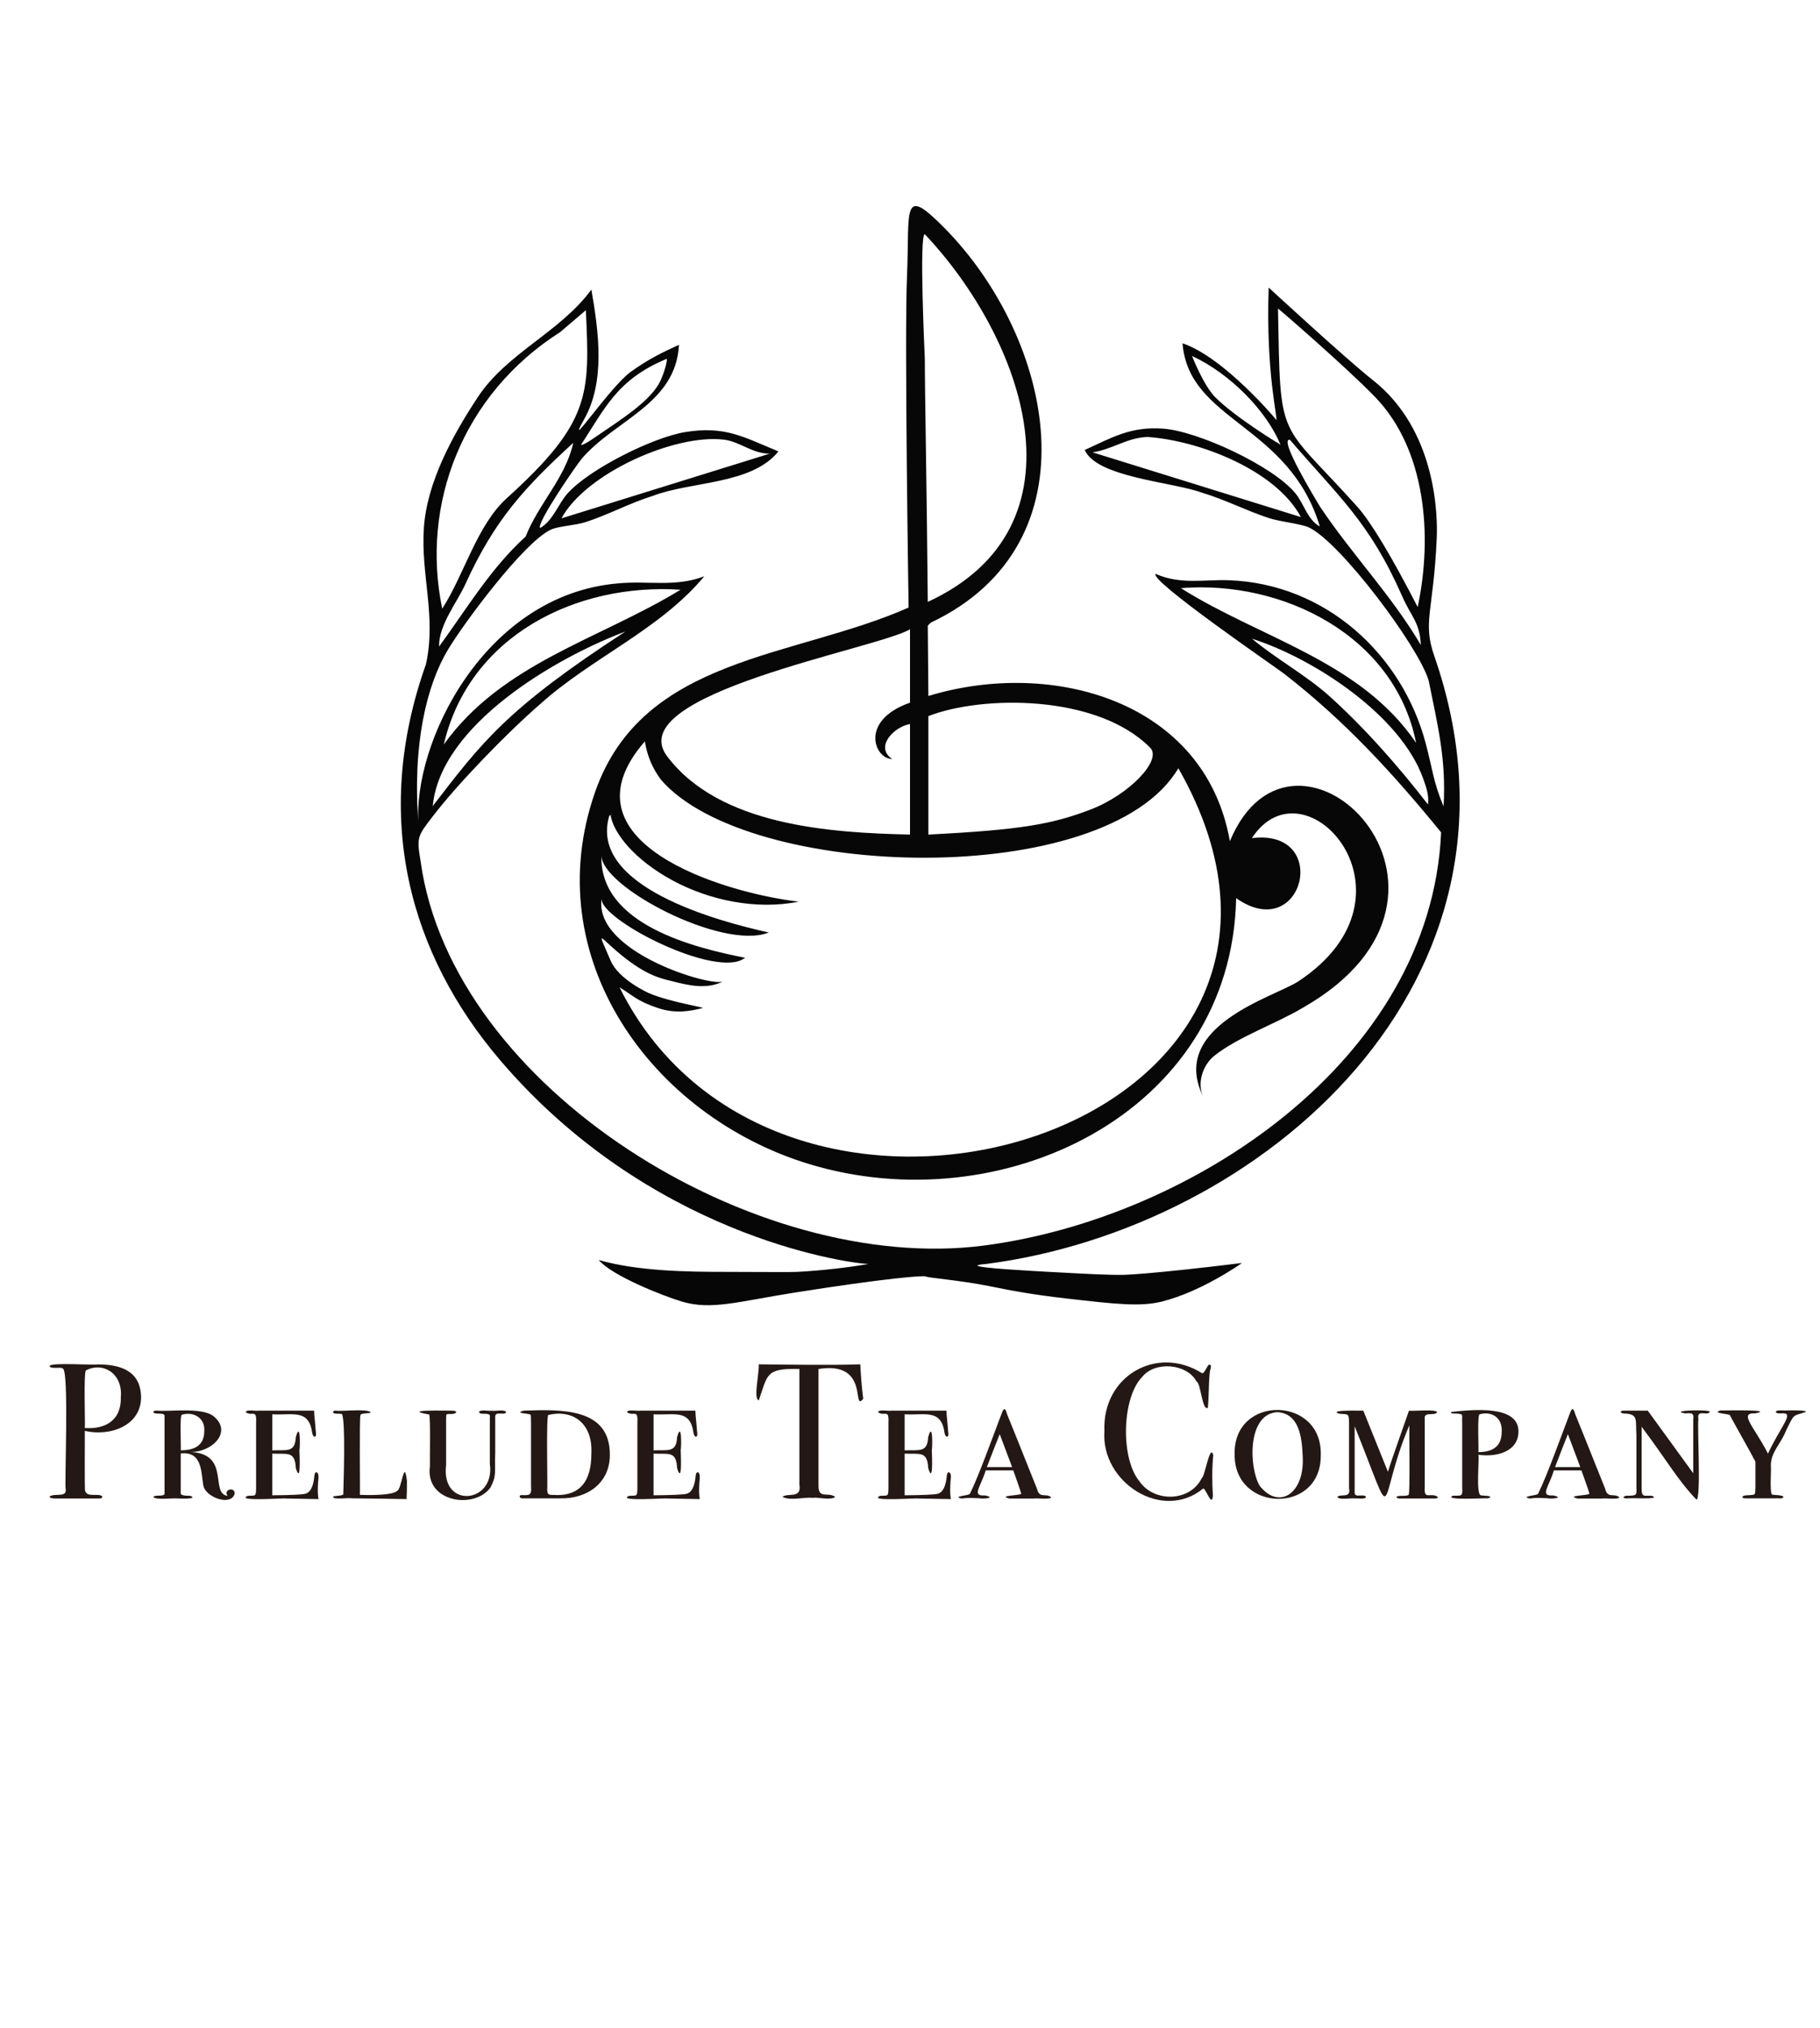 <svg viewBox="0 0 614 684" xmlns="http://www.w3.org/2000/svg">
  <defs>
    <style>
      .cls-1 {
        fill: #070707;
      }

      .cls-2 {
        fill: #231815;
      }

      .cls-3 {
        fill: #060606;
      }
    </style>
  </defs>
  <g data-name="ロゴ編集用" id="_ロゴ編集用">
    <g>
      <path d="M414.92,283.74c-8.31-47.3-59.92-61.74-101.72-49q-.2-23.73-.2-23.73c0-.06,1.03-1.02,1.08-1.04,56.41-26.8,41.17-95.81,4.71-132.9-14.8-15.06-11.82-6.58-12.8,15.94-.91,20.98.54,111.9.54,111.9-38.54,17.1-89.63,16.37-105.71,62.05-19.71,55.97,18.95,109.39,72.01,125.61,64.63,19.74,142.66-16.64,144.2-89.64,22.68,15.92,32.25-23.59,5.32-20.25,17.86-27.48,59.63,19.33,15.63,48.33-7.88,5.19-44,15-32,39-2.22-4.45-.36-10.7,3.72-13.95,8.04-6.4,20.94-10.82,30.04-16.29,67.81-38.85-3.2-108.19-24.84-56.02ZM313.2,241.53c17.88-7.01,56.8-7.53,74.82,10.65,4.15,4.18-7.08,15.84-20.02,20.82-13,5-23.54,6.89-54.8,8.48v-39.95ZM312,79c33.12,35.08,56.35,98.49,1,124-.36-40.73-1-70-1-82,0-.27-2-42,0-42ZM307,212.23v24.77c-17.19,6-12,19-6,19-6-4,.47-10.82,6-11.81v37.29c-26.68-.6-64.24-2.92-81.95-26.42-15.86-21.05,71.08-36.26,81.95-42.82ZM209,333c4.63,2.79,5.78,4.59,13,7,6,2,11,1,15,0,2,0-11-2-18-5,0,0-10.23-4.51-13-11-3.87-9.06-4.19-8.81,0-5,11,10,16.67,10.91,21,12,5.22,1.32,11.32,2.84,17,0-4,2-44-10-41-28-1.16,6.97,39.07,27.58,48.36,20.03-16.46-3.24-49.36-11.03-48.45-34.63-.41,10.59,40.92,32.34,56.44,26.11-17.15-3.81-61-15.48-53.78-39.42.2-.05.33-.09.43-.14-.02-.39.52-.23,0,0,0,.02,0,.03,0,.05,1,6,8,15,21,22,12.26,6.6,28,10,42.47,7.11-25.81-3.01-81.46-20.19-51.92-54.06.78,4.85,2.51,9,5.45,12.95,29.47,34.11,150.29,37.3,174.53-3.89,69.58,121.97-133.9,183.7-188.53,73.89Z" class="cls-1"></path>
      <path d="M332.38,426.35c93.44-11.91,189.62-95.35,151.5-205.09-4.03-11.59-.29-14.78.82-39.71.33-7.46-.03-36.37-21.52-53.32-9.18-7.24-35.18-31.24-35.18-31.24-1,29,3.23,44.57,2.55,44.64-.06,0-.12-.09-.2-.28.35.37-17.21-20.73-31.41-25.57,2.08,26.41,35.89,27.18,46.32,61.79-4.28-2.39-5.22-7.49-8.24-11.19-7.52-9.2-32.91-21.01-44.75-21.82-10.8-.74-16.93,2.92-26.33,7.21,4.08,9.28,29.69,10.78,39.39,14.35,8.13,2.43,15.12,6.13,22.79,8.63,3.74,1.22,10.78,1.91,13.39,3.12,10.65,4.93,37.12,40.28,40.47,51.68,3.12,15.43,5.95,26.67,5.03,42.44-3.5-8.33-3.67-12.38-6.01-21.2-8-30.21-33.87-53.87-66.36-55.09-8.36-.31-16.41,1.58-24.75-2.14-2.29,2.2,40.37,31.4,43.3,33.66,20.45,15.86,36.68,33.54,52.99,53.53-3.48,77.51-85.06,130.45-154.43,139.37-76.74,9.87-179.22-52.93-189.84-129.52-1.39-8.31-1.1-8.5,4.09-15.27,8.59-11.22,25.45-28.53,36.21-37.83,17.33-15.62,40.54-25.18,55.39-43.14-9.6,3.76-19.21,1.44-29.02,2.4-45.35,3.79-69.57,54.31-67.38,81.48-2.19-27.26,2.81-47.26,9.9-59.08,5.59-9.31,25.53-36.09,34.63-40.47,2.65-1.27,8.36-1.46,11.8-2.58,7.68-2.48,14.85-6.41,22.6-8.82,13.05-5.02,33.44-3.77,42.48-15.04-11.88-4.89-18.07-8.72-31.53-6.5-10.87,1.79-32.19,12.43-39.56,20.62-3.2,3.55-4.99,9.33-9.31,11.72-1.36-1.48,12.31-21.36,14.1-23.44,11.24-13.11,31.7-18.35,32.75-38.35-5.59,2.58-10.06,4.67-16.22,9.08-7.02,5.02-22.84,28.6-15.73,15.96s4.9-29.28,2.4-43.67c-10.59,14.43-28.43,21.32-38.3,36.26-8.47,12.81-17.15,28.66-18.21,44.05-1.1,16,4.27,29.85.7,46.04-18.54,52.19-5.1,98.19,24.92,133.44,49.94,58.64,115.37,68.36,124.34,68.88-6.98,1.16-15.02,2.15-23.96,2.64-2.58.14-12.3,0-24,0-13,0-29.74-.21-43-4,4.38,5.27,21.57,12.07,28,14,10,3,19,0,38-3,30.37-4.8,43.73-5.91,44.4-5.43.6.43,11.46,1.25,21.33,3.23,7.44,1.5,13.96,2.79,26.27,4.2,16.47,1.88,24.71,2.82,32,1,13.56-3.39,27-13,27-13-31.47,3.87-40,4-40,4-5.03.08-11.69-.28-25-1-6.83-.37-24.22-1.31-24.21-2.14,0-.3,2.33-.48,2.58-.51ZM368.58,152.56c6.52-.92,11.72-4.98,18.52-5.18,17.12,1.14,43.17,10.98,51.77,27.01l-70.29-21.83ZM410,134c-4-4-7.86-13.94-7.86-13.94,12.86,5.94,25.1,18.46,29.86,29.94,0,0-15-9-22-16ZM445.26,170.79c-1.34-2.3-14.06-23.01-10.12-22.49,16.36,19.1,26.86,27.7,37.86,52.7,3.2,7.28,5.94,8.73,6.34,16.54-10.08-17.02-23.09-30.31-34.08-46.75ZM478.28,204.75q-13.28-25.75-20.28-33.75c-27-30-26-21-26.85-66.92,0-.17,23.39,20.08,32.85,29.92,16.9,17.58,19.42,46.42,14.28,70.75ZM477.74,250.56c-18.75-27.69-52.66-35.31-79.34-52.19,34.35-2.79,72.17,16.06,79.34,52.19ZM481.75,271.34c-9.8-12.71-21.82-26.38-33.8-37.03-7.72-6.79-17.67-12.27-25.58-18.89,20.82,6.64,50.11,25.76,57.75,47.17.93,2.61,2.06,5.64,1.63,8.75ZM229.59,198.9c-27.35,16.75-60.16,24.72-79.87,52.2,8.53-36.6,44.5-54.52,79.87-52.2ZM211,213c-40,26-48.39,37.27-65.01,58.87,2.59-27.41,41.55-50.07,65.01-58.87ZM244.24,148.29c5.39.65,9.68,4.8,15.47,4.71l-70.29,21.83c8.12-15.11,38.12-28.55,54.82-26.54ZM225,121s-.03,2.4-2,7c-3,7-13.11,13.23-23,20-3.69,2.53-4,2-4,2,8-12,12-22,29-29ZM177.33,180.97c-11.82,10.73-19.86,24.32-29.2,37.1-.17-7.2,6.04-14.84,8.88-21.07,10-22,20.26-32.82,36.38-47.64-2.54,11.71-11.83,20.71-16.05,31.61ZM189,112s8.64-7.38,8.64-7.38c1.36,28.38,1.7,37.75-26.64,63.38-10.16,9.19-14.41,25.89-21.81,37.28-7.31-35.17,6.81-72.28,39.81-93.28Z" class="cls-3"></path>
    </g>
  </g>
  <g data-name="レイヤー 4" id="_レイヤー_4">
    <g>
      <path d="M47.59,471.03c.17,9.75-10.33,13.57-18.98,11.57.07.88-.15,20.15.13,20.34.83,2.27,4.7.47,5.79,1.82.08.71-1.03.68-1.56.65-2.19.02-8.13-.01-14.3,0-1.3,0-1.95-.22-1.95-.65,1.62-1.29,5.7.44,5.46-2.34-.52-1.2,1.27-41.36-1.1-40.88-.65-.6-3.94.33-4.36-.78.12-1.34,15.1-.24,16.12-.58,8.55-.01,14.5,2.59,14.76,10.86ZM40.77,471.1c.62-7.93-6.05-11.89-11.77-8.9-.84.48-.2,18.28-.39,19.43,6.89.48,12.41-2.52,12.15-10.53Z" class="cls-2"></path>
      <path d="M79.18,503.73c-1.16,4.5-10.08,1.24-10.62-2.9-.73-4.02-.23-11.46-7.58-10.62v13.39c-.13.61.96.91,3.26.91,2.72,1.16-3.18.93-3.85.91-2.27-.26-7.04.57-8.65-.42.23-1.1,3.98.06,3.77-1.4,0,0,0-25.67,0-25.67.41-1.98-3.41-.51-3.77-1.69-.08-.45.89-.49,1.37-.46,4.12.38,14.84-1.2,18.82,1.78,6.88,5.45-.75,12.56-8.03,12.13,14.14.48,6.73,14.02,12.87,14.82-1.54-2.12,2.42-3.19,2.41-.79ZM68.91,482.7c.36-4.55-3.76-6.73-7.58-5.53-.76.41-.19,11.13-.35,11.99,5.29,0,7.93-2.16,7.93-6.47Z" class="cls-2"></path>
      <path d="M107.46,498.36c-.22,1.96-.4,5.26,0,7.25l-10.85-.19c-.02-.26-17.61,1.11-13.01-.91,2.7-.14,2.71.28,2.8-2.41,0,0,0-22.36,0-22.36.24-4.71-1.34-1.87-3.51-3.44.22-1.07,3.47-.3,4.42-.52,5.19,0,12.91,0,18.65,0,.08,2.37.26,2.73.59,7.17.09.41.18,1.66-.39,1.6-.39,0-.67-.43-.84-1.3-1.11-8.18-6.67-5.84-13.46-6.24v12.16c4.77-.22,7.69.93,7.93-4.42,1.58-5.72,1.48,3.1,1.23,4.36.11,3.04.43,11.39-1.22,6.05-.28-5.86-2.8-4.66-7.95-4.88v14.04c6.34-.04,10.07-.22,11.19-.52,1.72-.48,2.74-2.56,3.04-6.24.23-1.68,1.55-1.1,1.36.81Z" class="cls-2"></path>
      <path d="M137.29,499.5c0,2.43-.04,4.46-.13,6.11-4.49-.06-13.89-.25-18.59-.26-.55-.28-6.15.54-6.17-.43-.37-.51,2.71-.25,3.41-.87.07-3.36.83-24.38-.42-27.1-.24-.19-2.03-.1-2.28-.2-1,.03-.96-1.08.13-.98,1.84.35,10.66-.77,11.76.55.33.5-3.11.18-3.38.88-.43.72-.09,25.45-.2,26.97,4.29.19,11.05.07,12.49-1.3,1.6-.27,2.45-11.53,3.37-3.38Z" class="cls-2"></path>
      <path d="M170.77,476.3c-.59,1.27-3.92-.65-3.7,1.75,0,0,0,11.97,0,11.97-.27,6.61.6,7.49-1.62,11.71-5.43,7.47-22.1,4.92-20.41-7.14-.07-2.31.23-15.86-.23-17.51-10.11-1.76,5.99-1.25,7.9-1.3,2.22.15,1.08,1.36-1.23,1.11-1.24.04-.87.34-.98,1.69,0,0,0,15.56,0,15.56-1.82,14.91,16.69,13,14.75-.43,0-.99,0-14.25,0-15.66.48-2.15-3.28-.48-3.64-1.81.33-.98,3.57-.23,4.42-.45.83.24,4.3-.57,4.74.52Z" class="cls-2"></path>
      <path d="M205.74,490.57c.1,9.43-7.42,14.97-16.71,14.79h-8.26c-.8-.04-3.27.03-4.35,0-1.25.15-1.57-1.2-.32-1.11,2.44.1,3.33.15,3.05-2.98,0,0,0-20.77,0-20.77,0-2.07-.04-3.17-.13-3.3,0-.5-6.08-.47-2.27-1.43,12.59-.41,29-1.01,28.99,14.79ZM199.5,490.34c.56-10.64-6.58-15.04-14.53-13.1-.76.18-.18,24.21-.36,25.32.12,2.14,1.04,1.49,3.37,1.69,7.68,0,11.52-4.64,11.52-13.91Z" class="cls-2"></path>
      <path d="M236.09,498.36c-.22,1.96-.4,5.26,0,7.25l-10.85-.19c-.02-.26-17.61,1.11-13.01-.91,2.7-.14,2.71.28,2.8-2.41,0,0,0-22.36,0-22.36.24-4.71-1.34-1.87-3.51-3.44.22-1.07,3.47-.3,4.42-.52,5.19,0,12.91,0,18.65,0,.08,2.37.26,2.73.59,7.17.09.41.18,1.66-.39,1.6-.39,0-.67-.43-.84-1.3-1.11-8.18-6.67-5.84-13.46-6.24v12.16c4.77-.22,7.69.93,7.93-4.42,1.58-5.72,1.48,3.1,1.23,4.36.11,3.04.43,11.39-1.22,6.05-.28-5.86-2.8-4.66-7.95-4.88v14.04c6.34-.04,10.07-.22,11.19-.52,1.72-.48,2.74-2.56,3.04-6.24.23-1.68,1.55-1.1,1.36.81Z" class="cls-2"></path>
      <path d="M291.21,471.81c-3.95,4.67,2.44-12.92-15.08-10.08v39.25c-.06,4.79,3.08,2.07,5.66,3.87-1.39,1.35-6.59-.06-7.48.36-3.26-.38-7.34,1.09-10.34-.33,1.65-1.54,6.56.83,5.72-4.17,0,0,0-38.99,0-38.99-11.45-.26-10.63,1.81-13.71,10.6-1.89-.63.17-8.96,0-12.16,10.39.09,23.49.36,34.26,0,.11,2.38.38,7.09.98,11.63Z" class="cls-2"></path>
      <path d="M320.79,498.36c-.22,1.96-.4,5.26,0,7.25l-10.85-.19c-.02-.26-17.61,1.11-13.01-.91,2.7-.14,2.71.28,2.8-2.41,0,0,0-22.36,0-22.36.24-4.71-1.34-1.87-3.51-3.44.22-1.07,3.47-.3,4.42-.52,5.19,0,12.91,0,18.66,0,.08,2.37.26,2.73.58,7.17.09.41.18,1.66-.39,1.6-.39,0-.67-.43-.84-1.3-1.11-8.18-6.67-5.84-13.46-6.24v12.16c4.77-.22,7.69.93,7.93-4.42,1.59-5.72,1.48,3.1,1.24,4.36.11,3.04.43,11.39-1.22,6.05-.28-5.86-2.8-4.66-7.95-4.88v14.04c6.34-.04,10.07-.22,11.2-.52,1.72-.48,2.74-2.56,3.04-6.24.23-1.68,1.55-1.1,1.37.81Z" class="cls-2"></path>
      <path d="M354.65,505.03c-.47.83-4.81.2-5.79.39-2.49,0-5.61,0-8.32,0-4.48-1.12,4.5-.95,3.96-1.74-.3-1.19-1.76-5.18-2.66-7.75h-9.29c-1.63,5.29-4.5,8.39-1.04,8.45.39-.04,1.21,0,1.56.19,2.35.64-1.01,1.06-2.89.75-2.21-.08-3.77-.21-5.75.1-3.58-.77,2.71-.98,2.79-1.63,2.98-6.03,7.42-18.42,10.47-26.45.63-1.62,1.2-3.56,2.07-.33,1.3,3.16,4.66,11.53,10.07,25.09.86,3.53,3.01,1.31,4.81,2.92ZM341.45,494.82l-4.18-11.11c-1.05,2.6-2.5,6.3-4.34,11.11h8.52Z" class="cls-2"></path>
      <path d="M409.31,490.79c-.43,4.23-.43,9.06-.13,13.58-.21,4.35-2.44-2.46-3.25-2.34-13.83,11.38-34.61-2.14-33.34-19.37-.81-18.53,17.69-29.16,32.95-19.5.94.1,1.89-3.17,2.47-2.86.75.05.51.71.39,1.37-.66,1.68-.46,8.3-.91,13.13-1.91,1.27-2.4-8.4-3.77-8.77-3.21-6.11-13.94-7.08-18.33-1.69-6.96,7-7.42,27.58-.97,35.29,4.94,7.19,17.13,6.94,21.03-1.14,1.01-.33,2.74-11.86,3.87-7.7Z" class="cls-2"></path>
      <path d="M445.58,490.76c.24,20.08-29.31,19.39-29.06-.26-.49-20.18,29.63-19.79,29.06.26ZM439.47,490.95c-.28-6.87-1.44-14.15-8.45-14.66-10.26.42-9.75,18.54-6.05,24.84,6.55,8.31,15.35,2.57,14.5-10.18Z" class="cls-2"></path>
      <path d="M485.1,504.9c0,.35-.39.52-1.17.52-2.89,0-7.87,0-11.25,0-.61.04-1.59-.07-1.5-.46-.09-.82,3.58-.09,4.06-.85.51-.62.11-22.06.23-23.4-11.38,26.72-3.84,36.63-18.46.33v22.29c-.1,2.14,3.16.25,3.84,1.56-.29.92-2.6.38-3.58.52-1.28-.28-5.46.65-6.11-.52,1.16-1.24,4.68.67,3.96-2.99,0,0,0-22.03,0-22.03-.11-3.18-.05-2.82-3.25-3.05-3.51-1.16,3.69-1.07,8.06-1.04,2.37,5.93,5.71,14.17,8.3,20.6,1.12-3.68,5.84-16.9,7.11-20.6,1.45.27,9.17-.64,9.48.55-.87,1.35-4.44-.34-4.16,2.11,0,0,0,22.95,0,22.95-.38,4.91,1.96,1.71,4.42,3.51Z" class="cls-2"></path>
      <path d="M512.27,482.93c-.12,6.75-7.45,8.59-13.52,7.73.38,1.27-.93,13.41.86,13.68.3.13,4.92.08,2.42,1.01-.75-.15-15.06.79-11.99-.85,2.47-.22,3.55.66,3.25-2.6,0,0,0-21.77,0-21.77-.21-3.15.8-3.18-2.18-3.38-.46,0-1.66.15-1.59-.52,7.22-.8,22.96-2.47,22.75,6.7ZM506.62,482.96c.33-4.99-3.61-7.09-7.48-5.94-.83.44-.2,11.81-.39,12.74,5.24,0,7.86-2.26,7.86-6.79Z" class="cls-2"></path>
      <path d="M546.33,505.03c-.47.83-4.81.2-5.79.39-2.49,0-5.61,0-8.32,0-4.48-1.12,4.5-.95,3.96-1.74-.3-1.19-1.76-5.18-2.66-7.75h-9.29c-1.63,5.29-4.5,8.39-1.04,8.45.39-.04,1.21,0,1.56.19,2.35.64-1.01,1.06-2.89.75-2.21-.08-3.77-.21-5.75.1-3.58-.77,2.71-.98,2.79-1.63,2.98-6.03,7.42-18.42,10.47-26.45.63-1.62,1.2-3.56,2.07-.33,1.3,3.16,4.66,11.53,10.07,25.09.86,3.53,3.01,1.31,4.81,2.92ZM533.13,494.82l-4.18-11.11c-1.05,2.6-2.5,6.3-4.34,11.11h8.52Z" class="cls-2"></path>
      <path d="M576.82,476.23c-1.06,1.44-4.48-1.15-3.83,2.48-.46,1.89.97,26.67-.65,27.1-6.52-6.81-9.87-13.11-18.52-24.6v20.61c-.03,3.39.82,2.51,3.45,2.68,3.62,1.43-7.51.56-8.52.91-2.14-.18-.55-1.18.78-.91,2.26-.19,2.73-.02,2.53-2.55,0,0,0-18,0-18-.32-5.08.67-6.82-3.64-7.2-1.61.14-2.34-.88-.78-.98,2.47.02,5.79-.01,8.25,0l15.34,21.12v-18.07c.4-2.79-1.13-2.06-2.93-2.15-5.6-1.02,9.1-1.39,8.51-.46Z" class="cls-2"></path>
      <path d="M609.19,476.23c-4.47,1.48-3.74.36-6.63,6.24-1.7,4.5-5.22,7.25-5.14,11.96.2,1.03-.45,8.98.39,9.59-.19.3,3.69.06,3.84.88-.08.78-2.06.35-2.67.46-1.38.01-4.09,0-5.46,0-1.05,0-3.16,0-4.87,0-1.66-.18-.73-1.13,1.07-1.04,2.68-.2,2.38.02,2.5-2.67,0,0,0-8.64,0-8.64-2.25-4.36-6.3-11.3-8.58-15.6.34-.61-6.55-.66-3.25-1.69.45.04,18.99-.43,11.76.97-5.76-.27-.29,4.55,4.29,13.58,4.23-8.94,8.38-13.19,5.53-13.58-.68-.1-2.79.33-2.86-.52.05-.81,3.04-.33,3.64-.46,2.01-.07,7.01-.09,6.44.52Z" class="cls-2"></path>
    </g>
  </g>
</svg>